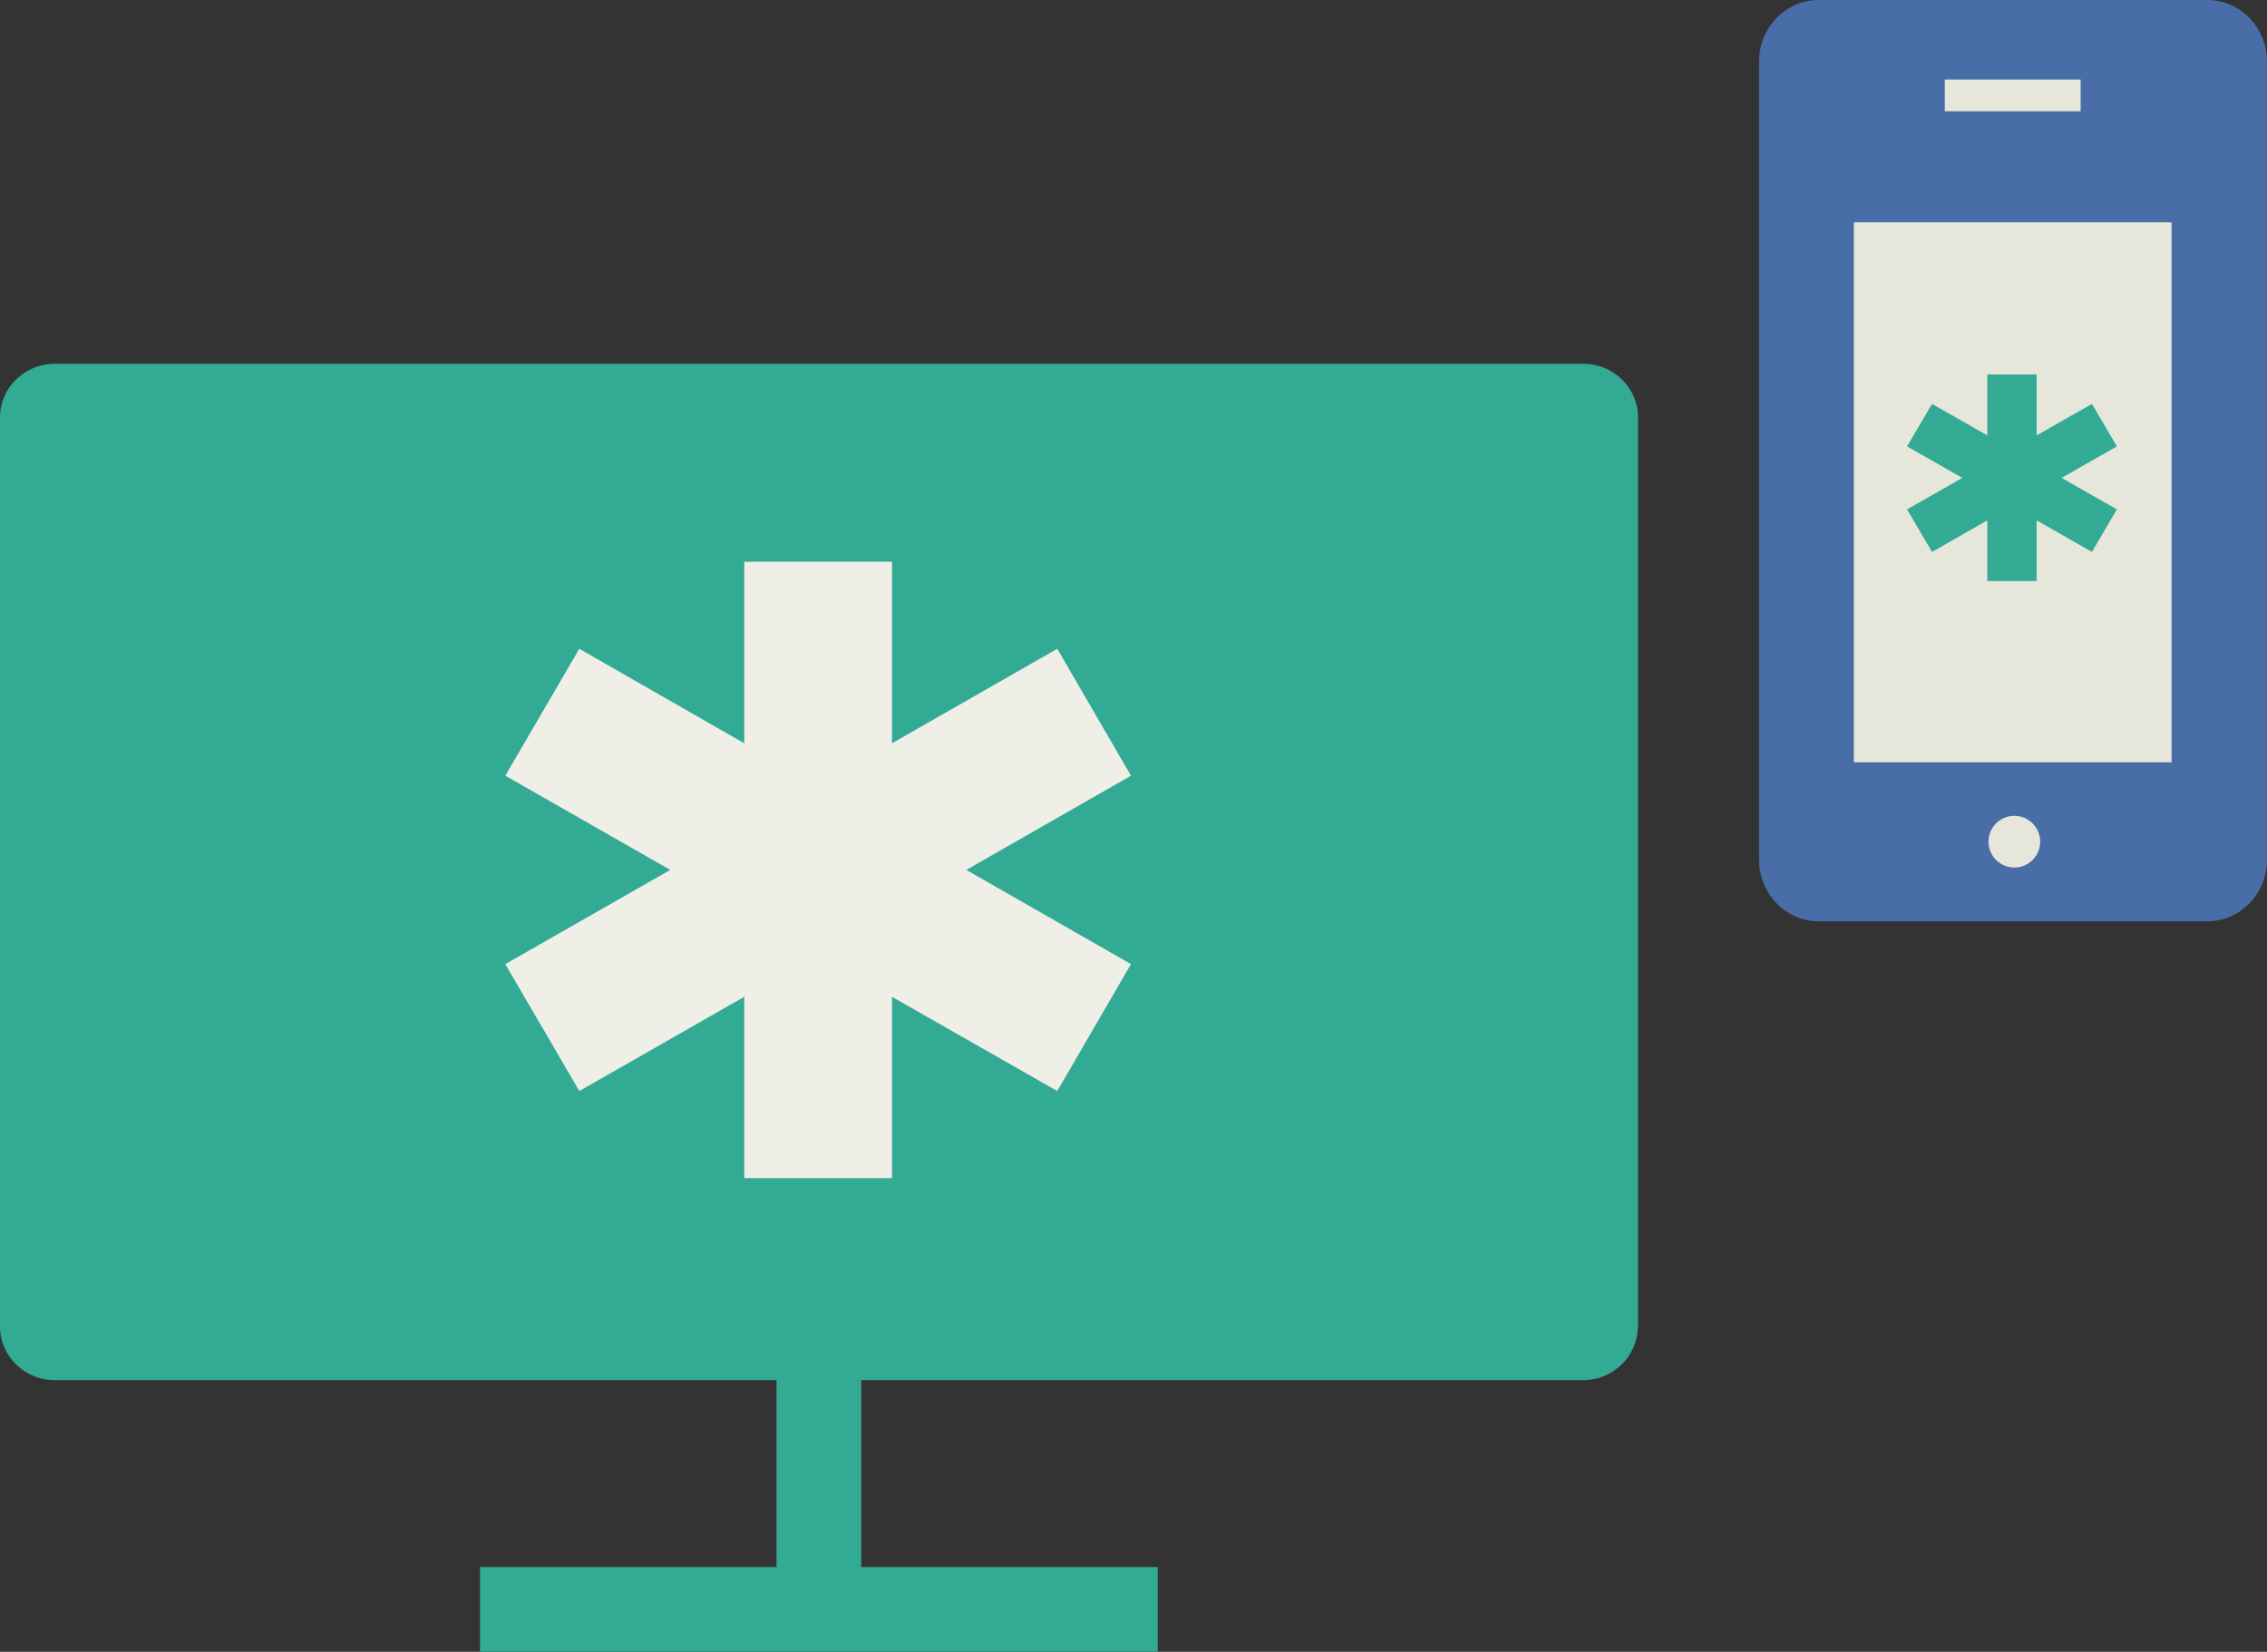 <svg xmlns="http://www.w3.org/2000/svg" id="Layer_2" data-name="Layer 2" viewBox="0 0 76.27 55.58"><rect x="0" y="0" width="76.27" height="55.58" fill="#333333" stroke="none"/><defs><style>      .cls-1 {        stroke: #e6e6db;        stroke-linejoin: round;        stroke-width: 1.07px;      }      .cls-1, .cls-2 {        fill: none;      }      .cls-2 {        stroke: #33aa94;        stroke-miterlimit: 10;        stroke-width: 2.85px;      }      .cls-3 {        fill: #486da7;      }      .cls-3, .cls-4, .cls-5, .cls-6 {        stroke-width: 0px;      }      .cls-4 {        fill: #33aa94;      }      .cls-5 {        fill: #efefe8;      }      .cls-6 {        fill: #e6e6db;      }    </style></defs><g id="Art"><g><g><path class="cls-4" d="M55.1,44.64c0,.99-.83,1.8-1.84,1.8H1.84c-1.01,0-1.84-.81-1.84-1.8V14.04c0-.99.83-1.8,1.84-1.8h51.43c1.01,0,1.84.81,1.84,1.8v30.6Z"></path><line class="cls-2" x1="27.55" y1="44.21" x2="27.55" y2="53.39"></line><line class="cls-2" x1="16.15" y1="54.15" x2="38.95" y2="54.15"></line></g><polygon class="cls-5" points="38.05 26.1 35.57 21.83 30.01 25.01 30.01 18.9 25.04 18.9 25.04 25.01 19.49 21.83 17 26.1 22.55 29.27 17 32.44 19.49 36.71 25.04 33.54 25.04 39.64 30.01 39.64 30.01 33.54 35.57 36.71 38.05 32.44 32.51 29.27 38.05 26.1"></polygon><g><g><g><path class="cls-3" d="M76.27,28.93c0,1.14-.9,2.07-2,2.07h-13.09c-1.1,0-2-.93-2-2.07V2.07c0-1.14.9-2.07,2-2.07h13.09c1.1,0,2,.93,2,2.07v26.86Z"></path><line class="cls-1" x1="65.43" y1="3.21" x2="70" y2="3.21"></line></g><circle class="cls-6" cx="67.77" cy="28.32" r=".87"></circle></g><rect class="cls-6" x="62.37" y="7.48" width="10.69" height="18.17"></rect></g><polygon class="cls-4" points="71.22 15.02 70.38 13.59 68.52 14.65 68.52 12.6 66.86 12.6 66.86 14.65 65 13.59 64.16 15.02 66.02 16.08 64.16 17.14 65 18.57 66.86 17.51 66.86 19.55 68.52 19.55 68.52 17.51 70.38 18.57 71.22 17.14 69.36 16.08 71.22 15.02"></polygon></g></g></svg>